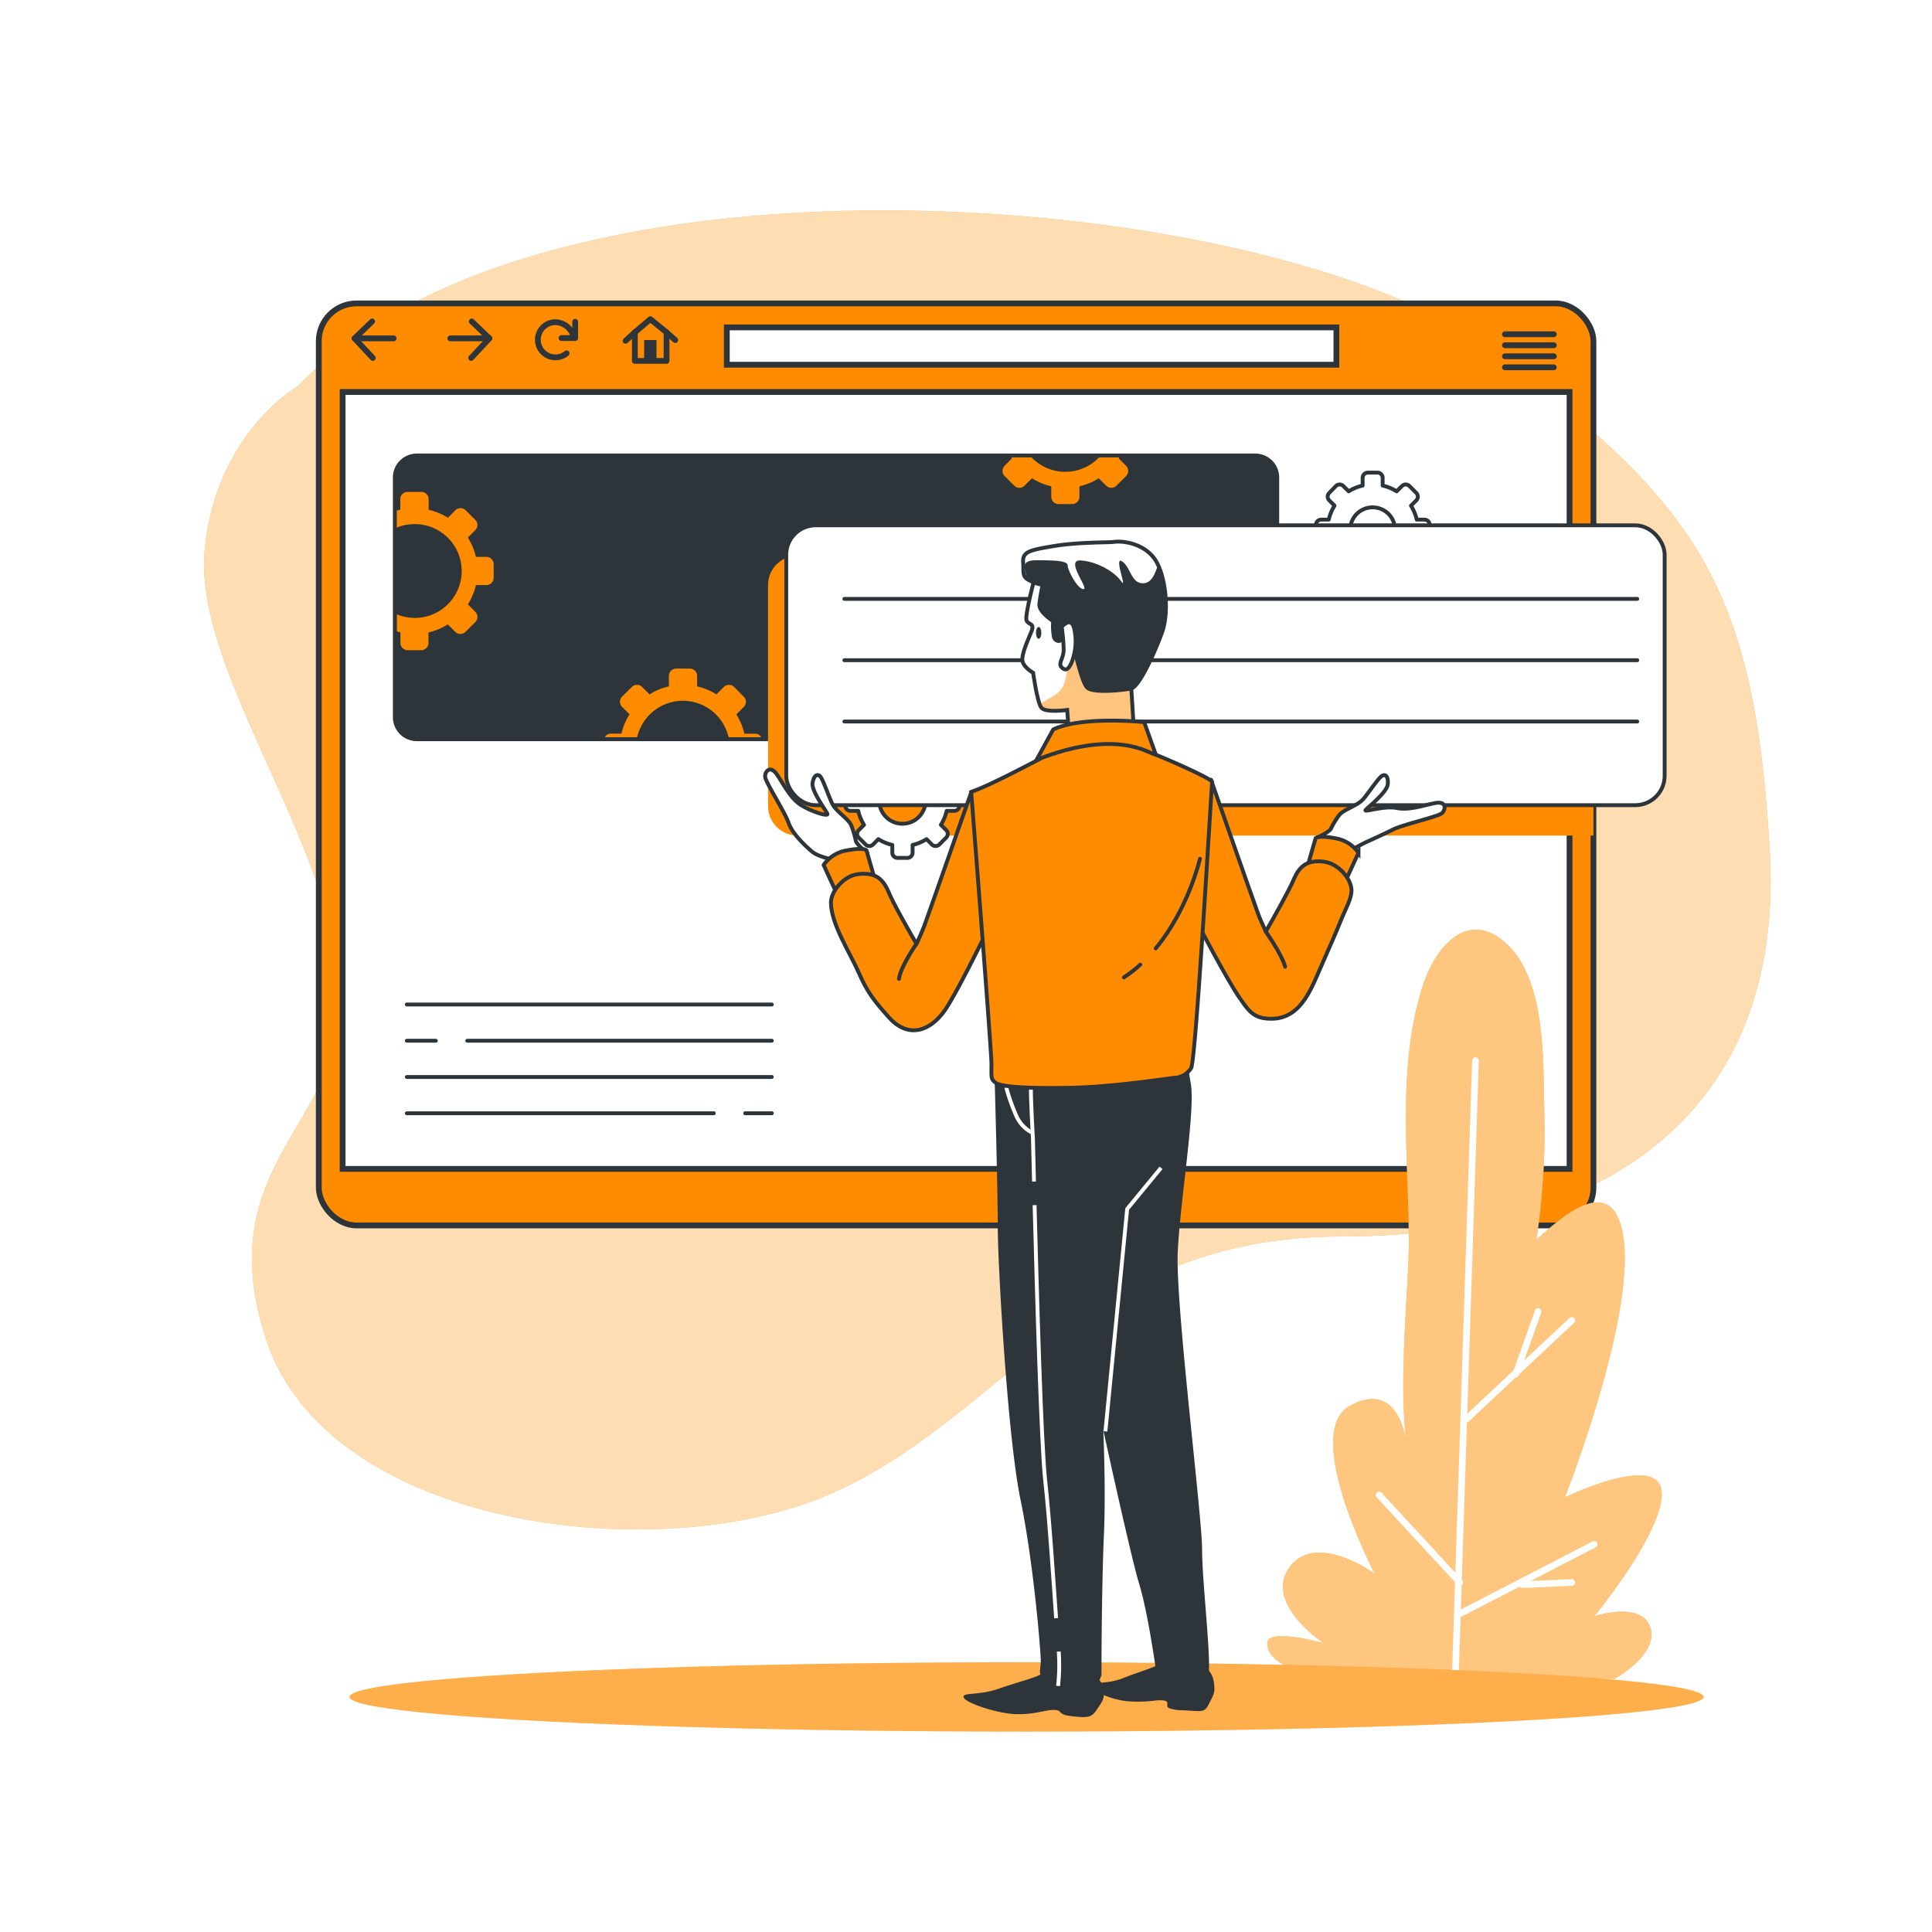<svg class="animated" id="freepik_stories-setup" xmlns="http://www.w3.org/2000/svg" xmlns:xlink="http://www.w3.org/1999/xlink" viewBox="0 0 500 500" version="1.1" xmlns:svgjs="http://svgjs.com/svgjs"><style>svg#freepik_stories-setup:not(.animated) .animable {opacity: 0;}svg#freepik_stories-setup.animated #freepik--Character--inject-1--inject-9 {animation: 1s 1 forwards cubic-bezier(.36,-0.01,.5,1.38) lightSpeedRight,1.5s Infinite  linear floating;animation-delay: 0s,1s;}            @keyframes lightSpeedRight {              from {                transform: translate3d(50%, 0, 0) skewX(-20deg);                opacity: 0;              }              60% {                transform: skewX(10deg);                opacity: 1;              }              80% {                transform: skewX(-2deg);              }              to {                opacity: 1;                transform: translate3d(0, 0, 0);              }            }                    @keyframes floating {                0% {                    opacity: 1;                    transform: translateY(0px);                }                50% {                    transform: translateY(-10px);                }                100% {                    opacity: 1;                    transform: translateY(0px);                }            }        </style><!--Setup--><g id="freepik--background-simple--inject-1--inject-9" class="animable" style="transform-origin: 255.52px 225.13px;"><path d="M77,100s-21,12-24,42,30,72,35,110-35,47-19,95,100,59,145,40,66-67,133-67,115-31,111-100-19-90-73-130S143,32,77,100Z" style="fill: rgb(255, 140, 0); transform-origin: 255.52px 225.13px;" id="elcm77uy8wuk" class="animable"></path><g id="elnxsi3tinhc"><path d="M77,100s-21,12-24,42,30,72,35,110-35,47-19,95,100,59,145,40,66-67,133-67,115-31,111-100-19-90-73-130S143,32,77,100Z" style="fill: rgb(255, 255, 255); opacity: 0.7; transform-origin: 255.52px 225.13px;" class="animable"></path></g></g><g id="freepik--Window--inject-1--inject-9" class="animable" style="transform-origin: 247.44px 197.83px;"><rect x="82.5" y="78.52" width="329.88" height="238.62" rx="9.78" style="fill: rgb(255, 140, 0); stroke: rgb(46, 53, 58); stroke-miterlimit: 10; stroke-width: 1.501px; transform-origin: 247.44px 197.83px;" id="elu2cvcc0bxcq" class="animable"></rect><rect x="88.67" y="101.44" width="317.53" height="201.07" style="fill: rgb(255, 255, 255); stroke: rgb(46, 53, 58); stroke-miterlimit: 10; stroke-width: 1.501px; transform-origin: 247.435px 201.975px;" id="el6x70x0otyk4" class="animable"></rect><line x1="105.28" y1="259.96" x2="199.75" y2="259.96" style="fill: none; stroke: rgb(46, 53, 58); stroke-linecap: round; stroke-linejoin: round; transform-origin: 152.515px 259.96px;" id="elrqxnzxoror" class="animable"></line><line x1="120.92" y1="269.34" x2="199.75" y2="269.34" style="fill: none; stroke: rgb(46, 53, 58); stroke-linecap: round; stroke-linejoin: round; transform-origin: 160.335px 269.34px;" id="elrjg09l6ec8" class="animable"></line><line x1="105.28" y1="269.34" x2="112.78" y2="269.34" style="fill: none; stroke: rgb(46, 53, 58); stroke-linecap: round; stroke-linejoin: round; transform-origin: 109.03px 269.34px;" id="el63v17py3g5i" class="animable"></line><line x1="105.28" y1="278.72" x2="199.75" y2="278.72" style="fill: none; stroke: rgb(46, 53, 58); stroke-linecap: round; stroke-linejoin: round; transform-origin: 152.515px 278.72px;" id="el0zdk3hx1tgcc" class="animable"></line><line x1="192.86" y1="288.11" x2="199.75" y2="288.11" style="fill: none; stroke: rgb(46, 53, 58); stroke-linecap: round; stroke-linejoin: round; transform-origin: 196.305px 288.11px;" id="elnf2dubwy71m" class="animable"></line><line x1="105.28" y1="288.11" x2="184.73" y2="288.11" style="fill: none; stroke: rgb(46, 53, 58); stroke-linecap: round; stroke-linejoin: round; transform-origin: 145.005px 288.11px;" id="elehws1p6sirs" class="animable"></line><rect x="102.22" y="117.88" width="228.33" height="73.43" rx="5.69" style="fill: rgb(46, 53, 58); transform-origin: 216.385px 154.595px;" id="el0un85fholfj" class="animable"></rect><path d="M324.87,118.38a5.18,5.18,0,0,1,5.18,5.19v62.05a5.18,5.18,0,0,1-5.18,5.19h-217a5.19,5.19,0,0,1-5.19-5.19V123.57a5.19,5.19,0,0,1,5.19-5.19h217m0-1h-217a6.2,6.2,0,0,0-6.19,6.19v62.05a6.2,6.2,0,0,0,6.19,6.19h217a6.19,6.19,0,0,0,6.18-6.19V123.57a6.19,6.19,0,0,0-6.18-6.19Z" style="fill: rgb(46, 53, 58); transform-origin: 216.365px 154.595px;" id="eldfa69ylp5c" class="animable"></path><path d="M284.42,118.38a12.08,12.08,0,0,1-17.45,0h-5.22l.14.24L260,120.54a1.89,1.89,0,0,0,0,2.66l2.49,2.49a1.87,1.87,0,0,0,2.66,0l1.92-1.92a16,16,0,0,0,5,2.08v2.72a1.88,1.88,0,0,0,1.88,1.88h3.52a1.88,1.88,0,0,0,1.88-1.88v-2.72a16,16,0,0,0,5-2.08l1.92,1.92a1.87,1.87,0,0,0,2.66,0l2.49-2.49a1.89,1.89,0,0,0,0-2.66l-1.92-1.92.14-.24Z" style="fill: rgb(255, 140, 0); transform-origin: 275.71px 124.415px;" id="el8xcmenhym8j" class="animable"></path><path d="M195.36,189.88h-2.72a16,16,0,0,0-2.08-5l1.92-1.92a1.87,1.87,0,0,0,0-2.66L190,177.79a1.88,1.88,0,0,0-2.67,0l-1.92,1.92a16.06,16.06,0,0,0-5-2.08v-2.72a1.89,1.89,0,0,0-1.89-1.88H175a1.89,1.89,0,0,0-1.89,1.88v2.72a16.06,16.06,0,0,0-5,2.08l-1.92-1.92a1.87,1.87,0,0,0-2.66,0L161,180.28a1.87,1.87,0,0,0,0,2.66l1.92,1.92a16,16,0,0,0-2.08,5h-2.72a1.85,1.85,0,0,0-1.61.93h8.39a12.13,12.13,0,0,1,23.65,0H197A1.85,1.85,0,0,0,195.36,189.88Z" style="fill: rgb(255, 140, 0); transform-origin: 176.755px 181.91px;" id="els8pghc79tkh" class="animable"></path><path d="M105.51,168.27H109a1.89,1.89,0,0,0,1.89-1.89v-2.71a16.06,16.06,0,0,0,5-2.08l1.92,1.92a1.87,1.87,0,0,0,2.66,0L123,161a1.87,1.87,0,0,0,0-2.66l-1.92-1.92a16,16,0,0,0,2.08-5h2.72a1.88,1.88,0,0,0,1.88-1.88V146a1.88,1.88,0,0,0-1.88-1.88h-2.72a16.21,16.21,0,0,0-2.08-5L123,137.2a1.87,1.87,0,0,0,0-2.66l-2.49-2.49a1.89,1.89,0,0,0-2.66,0L115.93,134a16.28,16.28,0,0,0-5-2.07v-2.72A1.89,1.89,0,0,0,109,127.3h-3.52a1.88,1.88,0,0,0-1.88,1.88v2.72c-.31.07-.61.16-.91.25v4.39a11.64,11.64,0,0,1,3.32-.83A12.14,12.14,0,1,1,102.72,159v4.4c.3.09.6.18.91.25v2.71A1.89,1.89,0,0,0,105.51,168.27Z" style="fill: rgb(255, 140, 0); transform-origin: 115.225px 147.785px;" id="el40xsuf3g1zp" class="animable"></path><rect x="188.1" y="84.73" width="157.76" height="9.66" style="fill: rgb(255, 255, 255); stroke: rgb(46, 53, 58); stroke-miterlimit: 10; stroke-width: 1.501px; transform-origin: 266.98px 89.56px;" id="elzsxcozd19ng" class="animable"></rect><polyline points="96.31 83.19 91.76 87.57 96.48 92.63" style="fill: none; stroke: rgb(46, 53, 58); stroke-linecap: round; stroke-linejoin: round; stroke-width: 1.501px; transform-origin: 94.12px 87.91px;" id="elsp3njsmtv3r" class="animable"></polyline><line x1="91.76" y1="87.57" x2="101.87" y2="87.57" style="fill: none; stroke: rgb(46, 53, 58); stroke-linecap: round; stroke-linejoin: round; stroke-width: 1.501px; transform-origin: 96.815px 87.57px;" id="el1a9ra5vrj85" class="animable"></line><polyline points="122.1 83.19 126.66 87.57 121.93 92.63" style="fill: none; stroke: rgb(46, 53, 58); stroke-linecap: round; stroke-linejoin: round; stroke-width: 1.501px; transform-origin: 124.295px 87.91px;" id="el6he9jn5s6cr" class="animable"></polyline><line x1="126.65" y1="87.57" x2="116.54" y2="87.57" style="fill: none; stroke: rgb(46, 53, 58); stroke-linecap: round; stroke-linejoin: round; stroke-width: 1.501px; transform-origin: 121.595px 87.57px;" id="elhx28z3shw0m" class="animable"></line><path d="M148.39,87a5,5,0,0,0-4.64-3.62,4.55,4.55,0,1,0,2.88,8.07" style="fill: none; stroke: rgb(46, 53, 58); stroke-linecap: round; stroke-linejoin: round; stroke-width: 1.501px; transform-origin: 143.793px 87.93px;" id="el8wsqt0ytcop" class="animable"></path><polyline points="145.32 87.49 148.86 87.49 148.86 83.28" style="fill: none; stroke: rgb(46, 53, 58); stroke-linecap: round; stroke-linejoin: round; stroke-width: 1.501px; transform-origin: 147.09px 85.385px;" id="el6fxsimaf8qt" class="animable"></polyline><polygon points="172.5 86 168.3 82.6 164.3 86 164.3 93.4 172.5 93.4 172.5 86" style="fill: none; stroke: rgb(46, 53, 58); stroke-linecap: round; stroke-linejoin: round; stroke-width: 1.501px; transform-origin: 168.4px 88px;" id="elg2wroo0rzkj" class="animable"></polygon><rect x="166.7" y="88" width="3.2" height="5.13" style="fill: rgb(46, 53, 58); transform-origin: 168.3px 90.565px;" id="el7bq7kzdovd6" class="animable"></rect><line x1="164.3" y1="86" x2="161.9" y2="88.2" style="fill: none; stroke: rgb(46, 53, 58); stroke-linecap: round; stroke-linejoin: round; stroke-width: 1.501px; transform-origin: 163.1px 87.1px;" id="el1t90fpsx3l5" class="animable"></line><line x1="172.5" y1="86" x2="174.76" y2="88.01" style="fill: none; stroke: rgb(46, 53, 58); stroke-linecap: round; stroke-linejoin: round; stroke-width: 1.501px; transform-origin: 173.63px 87.005px;" id="elrirjfbn9agk" class="animable"></line><line x1="389.48" y1="86.5" x2="402.13" y2="86.5" style="fill: none; stroke: rgb(46, 53, 58); stroke-linecap: round; stroke-linejoin: round; stroke-width: 1.501px; transform-origin: 395.805px 86.5px;" id="elwv3zm7phbwa" class="animable"></line><line x1="389.48" y1="89.35" x2="402.13" y2="89.35" style="fill: none; stroke: rgb(46, 53, 58); stroke-linecap: round; stroke-linejoin: round; stroke-width: 1.501px; transform-origin: 395.805px 89.35px;" id="elfjna3s31en" class="animable"></line><line x1="389.48" y1="92.21" x2="402.13" y2="92.21" style="fill: none; stroke: rgb(46, 53, 58); stroke-linecap: round; stroke-linejoin: round; stroke-width: 1.501px; transform-origin: 395.805px 92.21px;" id="elxntg8and7l" class="animable"></line><line x1="389.48" y1="95.06" x2="402.13" y2="95.06" style="fill: none; stroke: rgb(46, 53, 58); stroke-linecap: round; stroke-linejoin: round; stroke-width: 1.501px; transform-origin: 395.805px 95.06px;" id="elyb371xcho" class="animable"></line><path d="M412.38,143.81h-206a7.61,7.61,0,0,0-7.61,7.61v57.21a7.61,7.61,0,0,0,7.61,7.61h206Z" style="fill: rgb(255, 140, 0); mix-blend-mode: multiply; transform-origin: 305.575px 180.025px;" id="elr7cwbuk4jq" class="animable"></path></g><g id="freepik--Plants--inject-1--inject-9" class="animable" style="transform-origin: 379.021px 337.545px;"><path d="M399.68,287.84c-.35-13,.66-35.29-10.78-44.45-10-8-17.86,2.87-20.68,11.67-6.84,21.37-3.62,44.95-3.61,67,0,.33,0,.67,0,1-.54,16.22-2.49,33.79-.72,50,0,0-1.74-16.22-14.49-9.27s6.38,43.47,6.38,43.47-15.07-11-22-1.74,8.69,19.7,8.69,19.7-14.49-4.05-14.49,0,4.64,7.54,18,9.27h71.86s11.59-6.37,9.27-13.32-14.49-2.9-14.49-2.9,18.55-22.6,17.39-32.46S405,387.51,405,387.51s18.54-46.94,15.07-67.8c-2.74-16.43-15.5-5.19-22.44,1.13A189.76,189.76,0,0,0,399.68,287.84Z" style="fill: rgb(255, 140, 0); transform-origin: 379.021px 337.545px;" id="elbnqbt3v236v" class="animable"></path><g id="ellq56w1lgnlb"><path d="M399.68,287.84c-.35-13,.66-35.29-10.78-44.45-10-8-17.86,2.87-20.68,11.67-6.84,21.37-3.62,44.95-3.61,67,0,.33,0,.67,0,1-.54,16.22-2.49,33.79-.72,50,0,0-1.74-16.22-14.49-9.27s6.38,43.47,6.38,43.47-15.07-11-22-1.74,8.69,19.7,8.69,19.7-14.49-4.05-14.49,0,4.64,7.54,18,9.27h71.86s11.59-6.37,9.27-13.32-14.49-2.9-14.49-2.9,18.55-22.6,17.39-32.46S405,387.51,405,387.51s18.54-46.94,15.07-67.8c-2.74-16.43-15.5-5.19-22.44,1.13A189.76,189.76,0,0,0,399.68,287.84Z" style="fill: rgb(255, 255, 255); opacity: 0.5; transform-origin: 379.021px 337.545px;" class="animable"></path></g><line x1="376.63" y1="433.87" x2="381.85" y2="274.51" style="fill: none; stroke: rgb(255, 255, 255); stroke-linecap: round; stroke-linejoin: round; stroke-width: 1.727px; transform-origin: 379.24px 354.19px;" id="el7ukwgecnrkr" class="animable"></line><line x1="379.53" y1="367.23" x2="406.77" y2="341.73" style="fill: none; stroke: rgb(255, 255, 255); stroke-linecap: round; stroke-linejoin: round; stroke-width: 1.727px; transform-origin: 393.15px 354.48px;" id="el67xbtim5yqw" class="animable"></line><line x1="392.28" y1="355.64" x2="398.07" y2="339.41" style="fill: none; stroke: rgb(255, 255, 255); stroke-linecap: round; stroke-linejoin: round; stroke-width: 1.727px; transform-origin: 395.175px 347.525px;" id="el1hgnk7lykso" class="animable"></line><line x1="356.93" y1="386.93" x2="377.79" y2="409.53" style="fill: none; stroke: rgb(255, 255, 255); stroke-linecap: round; stroke-linejoin: round; stroke-width: 1.727px; transform-origin: 367.36px 398.23px;" id="elctuie6a333d" class="animable"></line><line x1="412.56" y1="399.68" x2="377.79" y2="417.65" style="fill: none; stroke: rgb(255, 255, 255); stroke-linecap: round; stroke-linejoin: round; stroke-width: 1.727px; transform-origin: 395.175px 408.665px;" id="elq3vx8np1pad" class="animable"></line><line x1="394.02" y1="410.11" x2="406.77" y2="409.53" style="fill: none; stroke: rgb(255, 255, 255); stroke-linecap: round; stroke-linejoin: round; stroke-width: 1.727px; transform-origin: 400.395px 409.82px;" id="elhz33dx8t9d6" class="animable"></line></g><g id="freepik--Character--inject-1--inject-9" class="animable animator-active" style="transform-origin: 265.68px 285.22px;"><ellipse cx="265.68" cy="439.16" rx="175.21" ry="8.97" style="fill: rgb(255, 140, 0); transform-origin: 265.68px 439.16px;" id="el874bdr9wahd" class="animable"></ellipse><g id="elorpktwefh6"><ellipse cx="265.68" cy="439.16" rx="175.21" ry="8.97" style="fill: rgb(255, 255, 255); opacity: 0.3; transform-origin: 265.68px 439.16px;" class="animable"></ellipse></g><path d="M271.12,433a5.15,5.15,0,0,0-2.37.61c-1.25.66-6.65,2.14-10.13,3.37-5.43,1.93-9.67.89-9.23,2.31s8.91,4.27,13.81,4.34,7.26-1.15,9.6-1.1.62,1.18,4.52,1.62,5.17.45,6.53-1.68,2.13-2.68,1.7-5.38V437a5,5,0,0,0-5-4.08Z" style="fill: rgb(46, 53, 58); transform-origin: 267.514px 438.652px;" id="eld1f14mvwbom" class="animable"></path><path d="M301.47,430.4a3.59,3.59,0,0,0-2.05.58c-1.07.67-5.72,2.08-8.71,3.29-4.67,1.9-8.39.63-8,2.17s5.43,3.64,9.7,3.88a34.79,34.79,0,0,0,6.92-.26c4.62-.26,1.68,1.38,3.34,2.05a11,11,0,0,0,3.59.51c4.87.26,5.46.65,6.58-1.6s1.76-2.81,1.29-5.73v-.09c-.43-2.59-2.36-4.5-4.48-4.56Z" style="fill: rgb(46, 53, 58); transform-origin: 298.484px 436.61px;" id="elk5o3eqkf13" class="animable"></path><path d="M257.88,278.1s.84,29.4.84,39.27,2.52,54.48,5.88,70.65,5.25,39.27,5.25,41.79-.84,3.15.84,4.83,8,4.83,10.3,3.78,3.57-5,3.57-5,0-21.84.63-36.12-.42-33-.42-33,8.19,37.81,10.5,45.37,4.2,21.27,4.62,24,2.26,2.82,4.61,2.82c2.82,0,6.31-.36,7.57-2.46s-1.47-24.15-1.47-33-6.93-63.51-6.3-77,4.62-36.75,3.36-43.68A77.5,77.5,0,0,1,306.4,268S263.13,263,257.88,278.1Z" style="fill: rgb(46, 53, 58); stroke: rgb(46, 53, 58); stroke-miterlimit: 10; transform-origin: 285.141px 352.918px;" id="elakyy70xgjws" class="animable"></path><path d="M260.41,281.4a50.14,50.14,0,0,0,2.72,7.62,8.86,8.86,0,0,0,3.78,4" style="fill: none; stroke: rgb(255, 255, 255); stroke-miterlimit: 10; transform-origin: 263.66px 287.21px;" id="elbkcos1bkx0r" class="animable"></path><path d="M274,427.42a49.6,49.6,0,0,1-.17,8.9" style="fill: none; stroke: rgb(255, 255, 255); stroke-miterlimit: 10; transform-origin: 273.977px 431.87px;" id="elomf3zgfjgx8" class="animable"></path><path d="M267.75,311.89c.59,22.86,1.71,61.75,2.73,71.09,1.14,10.35,2.15,26.19,2.84,35.8" style="fill: none; stroke: rgb(255, 255, 255); stroke-miterlimit: 10; transform-origin: 270.535px 365.335px;" id="elgd1dx6krn2v" class="animable"></path><path d="M266.84,281.72c-.21.63.49,13.18.49,13.18s.1,4.24.27,10.88" style="fill: none; stroke: rgb(255, 255, 255); stroke-miterlimit: 10; transform-origin: 267.2px 293.75px;" id="eloqk81tjhab" class="animable"></path><path d="M208.74,198.86s-.21-5,.84-3.78,1.26,3.57,1.68,5.88c0,0,.63-4.41,1.26-3.15a8.94,8.94,0,0,1,.63,5,13.57,13.57,0,0,0,1.47,6.93C215.46,211,210.21,207.47,208.74,198.86Z" style="fill: rgb(255, 255, 255); stroke: rgb(46, 53, 58); stroke-miterlimit: 10; transform-origin: 211.717px 202.438px;" id="elm531ryi3eeq" class="animable"></path><path d="M366.8,205.44s3-4.06,1.42-3.6-3,2.26-4.68,3.94c0,0,1.94-4,.71-3.32a9,9,0,0,0-3.34,3.83,13.49,13.49,0,0,1-5.09,4.92C354.42,211.79,360.77,211.76,366.8,205.44Z" style="fill: rgb(255, 255, 255); stroke: rgb(46, 53, 58); stroke-linecap: round; stroke-linejoin: round; transform-origin: 362.152px 206.624px;" id="el3k9fpvby99b" class="animable"></path><path d="M370,138.37v-2.53a1.35,1.35,0,0,0-1.35-1.36h-2a11.72,11.72,0,0,0-1.49-3.61l1.38-1.38a1.36,1.36,0,0,0,0-1.92l-1.79-1.79a1.36,1.36,0,0,0-1.92,0l-1.38,1.38a11.54,11.54,0,0,0-3.62-1.49v-2a1.35,1.35,0,0,0-1.35-1.36H354a1.36,1.36,0,0,0-1.35,1.36v2a11.38,11.38,0,0,0-3.61,1.49l-1.39-1.38a1.35,1.35,0,0,0-1.91,0L344,127.57a1.36,1.36,0,0,0,0,1.92l1.38,1.38a11.74,11.74,0,0,0-1.5,3.61h-1.95a1.36,1.36,0,0,0-1.36,1.36v2.53a1.36,1.36,0,0,0,1.36,1.36h1.95a11.74,11.74,0,0,0,1.5,3.61L344,144.72a1.36,1.36,0,0,0,0,1.92l1.79,1.79a1.35,1.35,0,0,0,1.91,0l1.39-1.38a11.64,11.64,0,0,0,3.61,1.5v1.95a1.36,1.36,0,0,0,1.35,1.36h2.54a1.35,1.35,0,0,0,1.35-1.36v-1.95a11.8,11.8,0,0,0,3.62-1.5l1.38,1.38a1.36,1.36,0,0,0,1.92,0l1.79-1.79a1.36,1.36,0,0,0,0-1.92l-1.38-1.38a11.72,11.72,0,0,0,1.49-3.61h2A1.35,1.35,0,0,0,370,138.37Zm-14.16,4.5A5.8,5.8,0,1,1,361,137.7,5.79,5.79,0,0,1,355.86,142.87Z" style="fill: rgb(255, 255, 255); stroke: rgb(46, 53, 58); stroke-linecap: round; stroke-linejoin: round; transform-origin: 355.285px 137.085px;" id="eltupmll87nxd" class="animable"></path><path d="M248.31,208.46v-2.54a1.35,1.35,0,0,0-1.36-1.35h-2A11.38,11.38,0,0,0,243.5,201l1.38-1.39a1.35,1.35,0,0,0,0-1.91l-1.79-1.8a1.36,1.36,0,0,0-1.92,0l-1.38,1.39a11.74,11.74,0,0,0-3.61-1.5v-2a1.36,1.36,0,0,0-1.36-1.35h-2.53a1.36,1.36,0,0,0-1.36,1.35v2a11.74,11.74,0,0,0-3.61,1.5l-1.38-1.39a1.36,1.36,0,0,0-1.92,0l-1.79,1.8a1.35,1.35,0,0,0,0,1.91l1.38,1.39a11.64,11.64,0,0,0-1.5,3.61h-2a1.35,1.35,0,0,0-1.36,1.35v2.54a1.35,1.35,0,0,0,1.36,1.35h2a11.8,11.8,0,0,0,1.5,3.62l-1.38,1.38a1.36,1.36,0,0,0,0,1.92l1.79,1.79a1.36,1.36,0,0,0,1.92,0l1.38-1.39a11.74,11.74,0,0,0,3.61,1.5v2a1.35,1.35,0,0,0,1.36,1.35h2.53a1.35,1.35,0,0,0,1.36-1.35v-2a11.74,11.74,0,0,0,3.61-1.5l1.38,1.39a1.36,1.36,0,0,0,1.92,0l1.79-1.79a1.36,1.36,0,0,0,0-1.92l-1.38-1.38a11.54,11.54,0,0,0,1.49-3.62h2A1.35,1.35,0,0,0,248.31,208.46Zm-14.14,4.69a6,6,0,1,1,5.34-5.35A6,6,0,0,1,234.17,213.15Z" style="fill: rgb(255, 255, 255); stroke: rgb(46, 53, 58); stroke-linecap: round; stroke-linejoin: round; transform-origin: 233.53px 207.23px;" id="el7ttn584jsxs" class="animable"></path><rect x="203.48" y="135.95" width="227.33" height="72.43" rx="7.61" style="fill: rgb(255, 255, 255); stroke: rgb(46, 53, 58); stroke-linecap: round; stroke-linejoin: round; transform-origin: 317.145px 172.165px;" id="el0dc29nngm6ic" class="animable"></rect><line x1="423.72" y1="154.99" x2="218.52" y2="154.99" style="fill: none; stroke: rgb(46, 53, 58); stroke-linecap: round; stroke-linejoin: round; transform-origin: 321.12px 154.99px;" id="el9x7yumo1cf" class="animable"></line><line x1="423.72" y1="170.86" x2="218.52" y2="170.86" style="fill: none; stroke: rgb(46, 53, 58); stroke-linecap: round; stroke-linejoin: round; transform-origin: 321.12px 170.86px;" id="elyy5emd41al" class="animable"></line><line x1="423.72" y1="186.73" x2="218.52" y2="186.73" style="fill: none; stroke: rgb(46, 53, 58); stroke-linecap: round; stroke-linejoin: round; transform-origin: 321.12px 186.73px;" id="ela5kby5mgy9" class="animable"></line><path d="M224.27,220.69s-2.47-2.11-2.77-3a23,23,0,0,0-1.21-4.12c-.86-1.87-4-3.54-5-5.76s-2.33-6.11-3-6.86-1.66-.41-2,1.69,3.59,7.25,3.84,8-4.11-.55-6.91-2.35-4.52-5.55-6.21-7.93-3.07-.71-3,.66,5.1,9.1,6.07,11.92,4.2,5.85,6,7.39,5.75,2.16,5.75,2.16l2.65,2.64Z" style="fill: rgb(255, 255, 255); stroke: rgb(46, 53, 58); stroke-miterlimit: 10; transform-origin: 211.139px 212.146px;" id="elyc5jrwoxwps" class="animable"></path><path d="M216.72,231.62l-3.57-7.77a9,9,0,0,1,6.09-3.78c4.41-.84,5,0,5,0l2.31,8S219,228.68,216.72,231.62Z" style="fill: rgb(255, 140, 0); stroke: rgb(46, 53, 58); stroke-linecap: round; stroke-linejoin: round; transform-origin: 219.85px 225.658px;" id="ellwr8dmzbqn" class="animable"></path><path d="M251.37,205s-10.71,30.66-12.18,34.65c-.38,1-1.11,2.7-2,4.64-1.87-3.25-6-10.42-7.23-13.46-1.68-4-4-5-7.77-4.62s-7.14,4.41-7.14,7.35c0,5.57,4.93,13,7.11,18,2.34,5.3,3.91,7.28,7.86,11.71,5,5.61,10.67,3.67,14.5-1.79,2.94-4.2,10.43-19.49,10.43-19.49S253.05,209.78,251.37,205Z" style="fill: rgb(255, 140, 0); stroke: rgb(46, 53, 58); stroke-linecap: round; stroke-linejoin: round; transform-origin: 235px 235.821px;" id="elfduq6oaxawl" class="animable"></path><path d="M237.18,244.24s-4.14,5.95-4.53,9.1" style="fill: none; stroke: rgb(46, 53, 58); stroke-linecap: round; stroke-linejoin: round; transform-origin: 234.915px 248.79px;" id="elin6gdcxpinn" class="animable"></path><path d="M340.92,216.77s2.93-1.4,3.45-2.17a22.53,22.53,0,0,1,2.23-3.68c1.31-1.58,4.82-2.37,6.35-4.27s3.82-5.3,4.68-5.84,1.71,0,1.52,2.15-5.33,6.08-5.75,6.7,4.85-1.21,8.1-.54,7.12-.79,10-1.3,2.69,1.64,1.71,2.59-10,2.93-12.68,4.26-5,2.37-7.21,3.38a44.81,44.81,0,0,0-4.61,2.62l-3.24,1.87Z" style="fill: rgb(255, 255, 255); stroke: rgb(46, 53, 58); stroke-linecap: round; stroke-linejoin: round; transform-origin: 357.391px 211.578px;" id="elqn52gway33o" class="animable"></path><path d="M348,228.48l3.57-7.77a9,9,0,0,0-6.09-3.78c-4.41-.84-5,0-5,0l-2.31,8S345.73,225.54,348,228.48Z" style="fill: rgb(255, 140, 0); stroke: rgb(46, 53, 58); stroke-miterlimit: 10; transform-origin: 344.87px 222.518px;" id="eldga5rom7w24" class="animable"></path><path d="M342.58,223c-3.78-.42-6.09.63-7.77,4.62-1.28,3-5.35,10.21-7.23,13.46-.9-1.94-1.63-3.6-2-4.64-1.47-4-12.18-34.65-12.18-34.65-1.68,4.83-3.57,37-3.57,37s8,15.28,11,19.49c1.73,2.47,3.1,4.76,6.27,5.23,9.32,1.39,12.11-7.38,15-13.86,1.81-4.09,3.61-8.19,5.29-12.34.82-2,2.38-4.69,2.38-6.92C349.72,227.43,346.36,223.44,342.58,223Z" style="fill: rgb(255, 140, 0); stroke: rgb(46, 53, 58); stroke-linecap: round; stroke-linejoin: round; transform-origin: 329.8px 232.723px;" id="elnjuk6ga1bb9" class="animable"></path><path d="M327.58,241.1s4.2,5.94,5,9.09" style="fill: none; stroke: rgb(46, 53, 58); stroke-linecap: round; stroke-linejoin: round; transform-origin: 330.08px 245.645px;" id="elv5sc6driqx9" class="animable"></path><path d="M268,148.66s-2.94,10.92-2.31,12,2.1.63,1.26,2.73-2.73,6.1-2.31,7.78,2.73,2.94,2.73,2.94,1.05,7.56,2.1,9,6.72.63,6.72.63l.42,5.67,16.81-1-.63-10.08-.84-31.09Z" style="fill: rgb(255, 255, 255); transform-origin: 279px 168.325px;" id="elqmvikkgkjdm" class="animable"></path><g style="clip-path: url(&quot;#freepik--clip-path--inject-1--inject-9&quot;); transform-origin: 281.245px 177.317px;" id="el5ojq90i0x4b" class="animable"><g id="eloafq8fpo5lp"><path d="M276.15,183.74l.42,5.67,16.81-1-.63-10.08-.36-13.08c-2.19,0-4.19.09-4.81.09-1.53,0-4.87-.26-5.64,0s-1.79.51-1.79.51l-3.84,4.1s.25,5.38-1.54,8.2c-1.5,2.36-5.44,3.29-5.66,4.36a4.93,4.93,0,0,0,.32.65c.2.15.42.31.66.47C271.91,184.36,276.15,183.74,276.15,183.74Z" style="fill: rgb(255, 140, 0); opacity: 0.5; mix-blend-mode: multiply; transform-origin: 281.245px 177.317px;" class="animable"></path></g></g><path d="M268,148.66s-2.94,10.92-2.31,12,2.1.63,1.26,2.73-2.73,6.1-2.31,7.78,2.73,2.94,2.73,2.94,1.05,7.56,2.1,9,6.72.63,6.72.63l.42,5.67,16.81-1-.63-10.08-.84-31.09Z" style="fill: none; stroke: rgb(46, 53, 58); stroke-miterlimit: 10; transform-origin: 279px 168.325px;" id="elc8196bo8epg" class="animable"></path><path d="M269.5,163.79c0,.85-.31,1.53-.69,1.53s-.7-.68-.7-1.53.31-1.53.7-1.53S269.5,162.94,269.5,163.79Z" style="fill: rgb(46, 53, 58); transform-origin: 268.805px 163.79px;" id="eljdnva8b0x8i" class="animable"></path><path d="M288.13,140.26c-1,.16-9,0-15.34,1.05s-8.19,1.47-8,4.2-.42,3.78,1.89,4.83a9.44,9.44,0,0,0,3.15,1s-.63,2.94-.84,5,3.57,4.41,3.57,4.41a15.63,15.63,0,0,0,.21,4.21c.42,1,1.47,1.26,2.1.42s1.05-4.84,1.68-3.16,3.15,14.29,4.84,15.76,9.24.63,11.34.21,6.09-9.24,8-14.5,1-14.49-1.68-18.69S290.86,139.84,288.13,140.26Z" style="fill: rgb(255, 255, 255); stroke: rgb(46, 53, 58); stroke-miterlimit: 10; transform-origin: 283.261px 159.491px;" id="elvurbwcle84d" class="animable"></path><path d="M299.69,146.27c-.75,2-1.52,4.5-3.65,4.66-3.33.26-3.33-4.1-5.64-5.64s1.54,7.69-.25,5.13-6.41-5.13-10.51-5.38,2.3,7.43.77,7.43-4.1-4.87-4.1-6.15S272.46,145,268.1,145s-2.56,2.56-2.56,4.1a1.18,1.18,0,0,0,.18.62,4.78,4.78,0,0,0,1,.58,9.44,9.44,0,0,0,3.15,1s-.63,2.94-.84,5,3.57,4.41,3.57,4.41a15.63,15.63,0,0,0,.21,4.21c.42,1,1.47,1.26,2.1.42s1.05-4.84,1.68-3.16,3.15,14.29,4.84,15.76,9.24.63,11.34.21,6.09-9.24,8-14.5C302.46,159,301.89,150.83,299.69,146.27Z" style="fill: rgb(46, 53, 58); transform-origin: 283.463px 161.886px;" id="eltduw8xi1l3h" class="animable"></path><path d="M272.58,188.78l-4.62,8.4s11.55-3.36,17.86-3.36a86.36,86.36,0,0,1,13.23,1.26l-2.94-8.19S280.14,185.21,272.58,188.78Z" style="fill: rgb(255, 140, 0); stroke: rgb(46, 53, 58); stroke-miterlimit: 10; transform-origin: 283.505px 191.838px;" id="ely1zx0xmagu9" class="animable"></path><path d="M269.64,196.13s-7.56,4-12,6.09a64.91,64.91,0,0,1-6.3,2.73s5.25,66.85,5.25,70.42-.21,3.78,1.05,4.83,7.78,1.53,19.33,1.32,26-2.58,27.09-2.58a5.42,5.42,0,0,0,4.2-2.52c1.26-1.89,5.25-73.15,5.46-74s-13.86-6.93-15.33-7.35S288.55,189,269.64,196.13Z" style="fill: rgb(255, 140, 0); stroke: rgb(46, 53, 58); stroke-miterlimit: 10; transform-origin: 282.531px 237.059px;" id="elvswpp2h738" class="animable"></path><path d="M295.1,249.65a34.16,34.16,0,0,1-4.23,3.29" style="fill: none; stroke: rgb(46, 53, 58); stroke-linecap: round; stroke-linejoin: round; transform-origin: 292.985px 251.295px;" id="el9lpzm84nd3e" class="animable"></path><path d="M310.54,222.26s-2.92,12.89-11.44,23.18" style="fill: none; stroke: rgb(46, 53, 58); stroke-linecap: round; stroke-linejoin: round; transform-origin: 304.82px 233.85px;" id="elrxra0q8czkf" class="animable"></path><path d="M274.77,162.21a53.81,53.81,0,0,1,.51,5.9c0,2.3-1.54,3.58-.51,4.61s1.79.51,2.56-1.28a15.25,15.25,0,0,0,1-6.67C278.1,163,277.84,159.13,274.77,162.21Z" style="fill: rgb(255, 255, 255); stroke: rgb(46, 53, 58); stroke-miterlimit: 10; transform-origin: 276.394px 167.151px;" id="elthd4w4d0w59" class="animable"></path><polyline points="286.08 370.44 291.71 312.88 300.47 302.24" style="fill: none; stroke: rgb(255, 255, 255); stroke-miterlimit: 10; transform-origin: 293.275px 336.34px;" id="el0t1voinm6njq" class="animable"></polyline></g><defs>     <filter id="active" height="200%">         <feMorphology in="SourceAlpha" result="DILATED" operator="dilate" radius="2"></feMorphology>                <feFlood flood-color="#32DFEC" flood-opacity="1" result="PINK"></feFlood>        <feComposite in="PINK" in2="DILATED" operator="in" result="OUTLINE"></feComposite>        <feMerge>            <feMergeNode in="OUTLINE"></feMergeNode>            <feMergeNode in="SourceGraphic"></feMergeNode>        </feMerge>    </filter>    <filter id="hover" height="200%">        <feMorphology in="SourceAlpha" result="DILATED" operator="dilate" radius="2"></feMorphology>                <feFlood flood-color="#ff0000" flood-opacity="0.5" result="PINK"></feFlood>        <feComposite in="PINK" in2="DILATED" operator="in" result="OUTLINE"></feComposite>        <feMerge>            <feMergeNode in="OUTLINE"></feMergeNode>            <feMergeNode in="SourceGraphic"></feMergeNode>        </feMerge>            <feColorMatrix type="matrix" values="0   0   0   0   0                0   1   0   0   0                0   0   0   0   0                0   0   0   1   0 "></feColorMatrix>    </filter></defs><defs><clipPath id="freepik--clip-path--inject-1--inject-9"><path d="M268,148.66s-2.94,10.92-2.31,12,2.1.63,1.26,2.73-2.73,6.1-2.31,7.78,2.73,2.94,2.73,2.94,1.05,7.56,2.1,9,6.72.63,6.72.63l.42,5.67,16.81-1-.63-10.08-.84-31.09Z" style="fill:#fff;stroke:#2e353a;stroke-miterlimit:10"></path></clipPath></defs></svg>